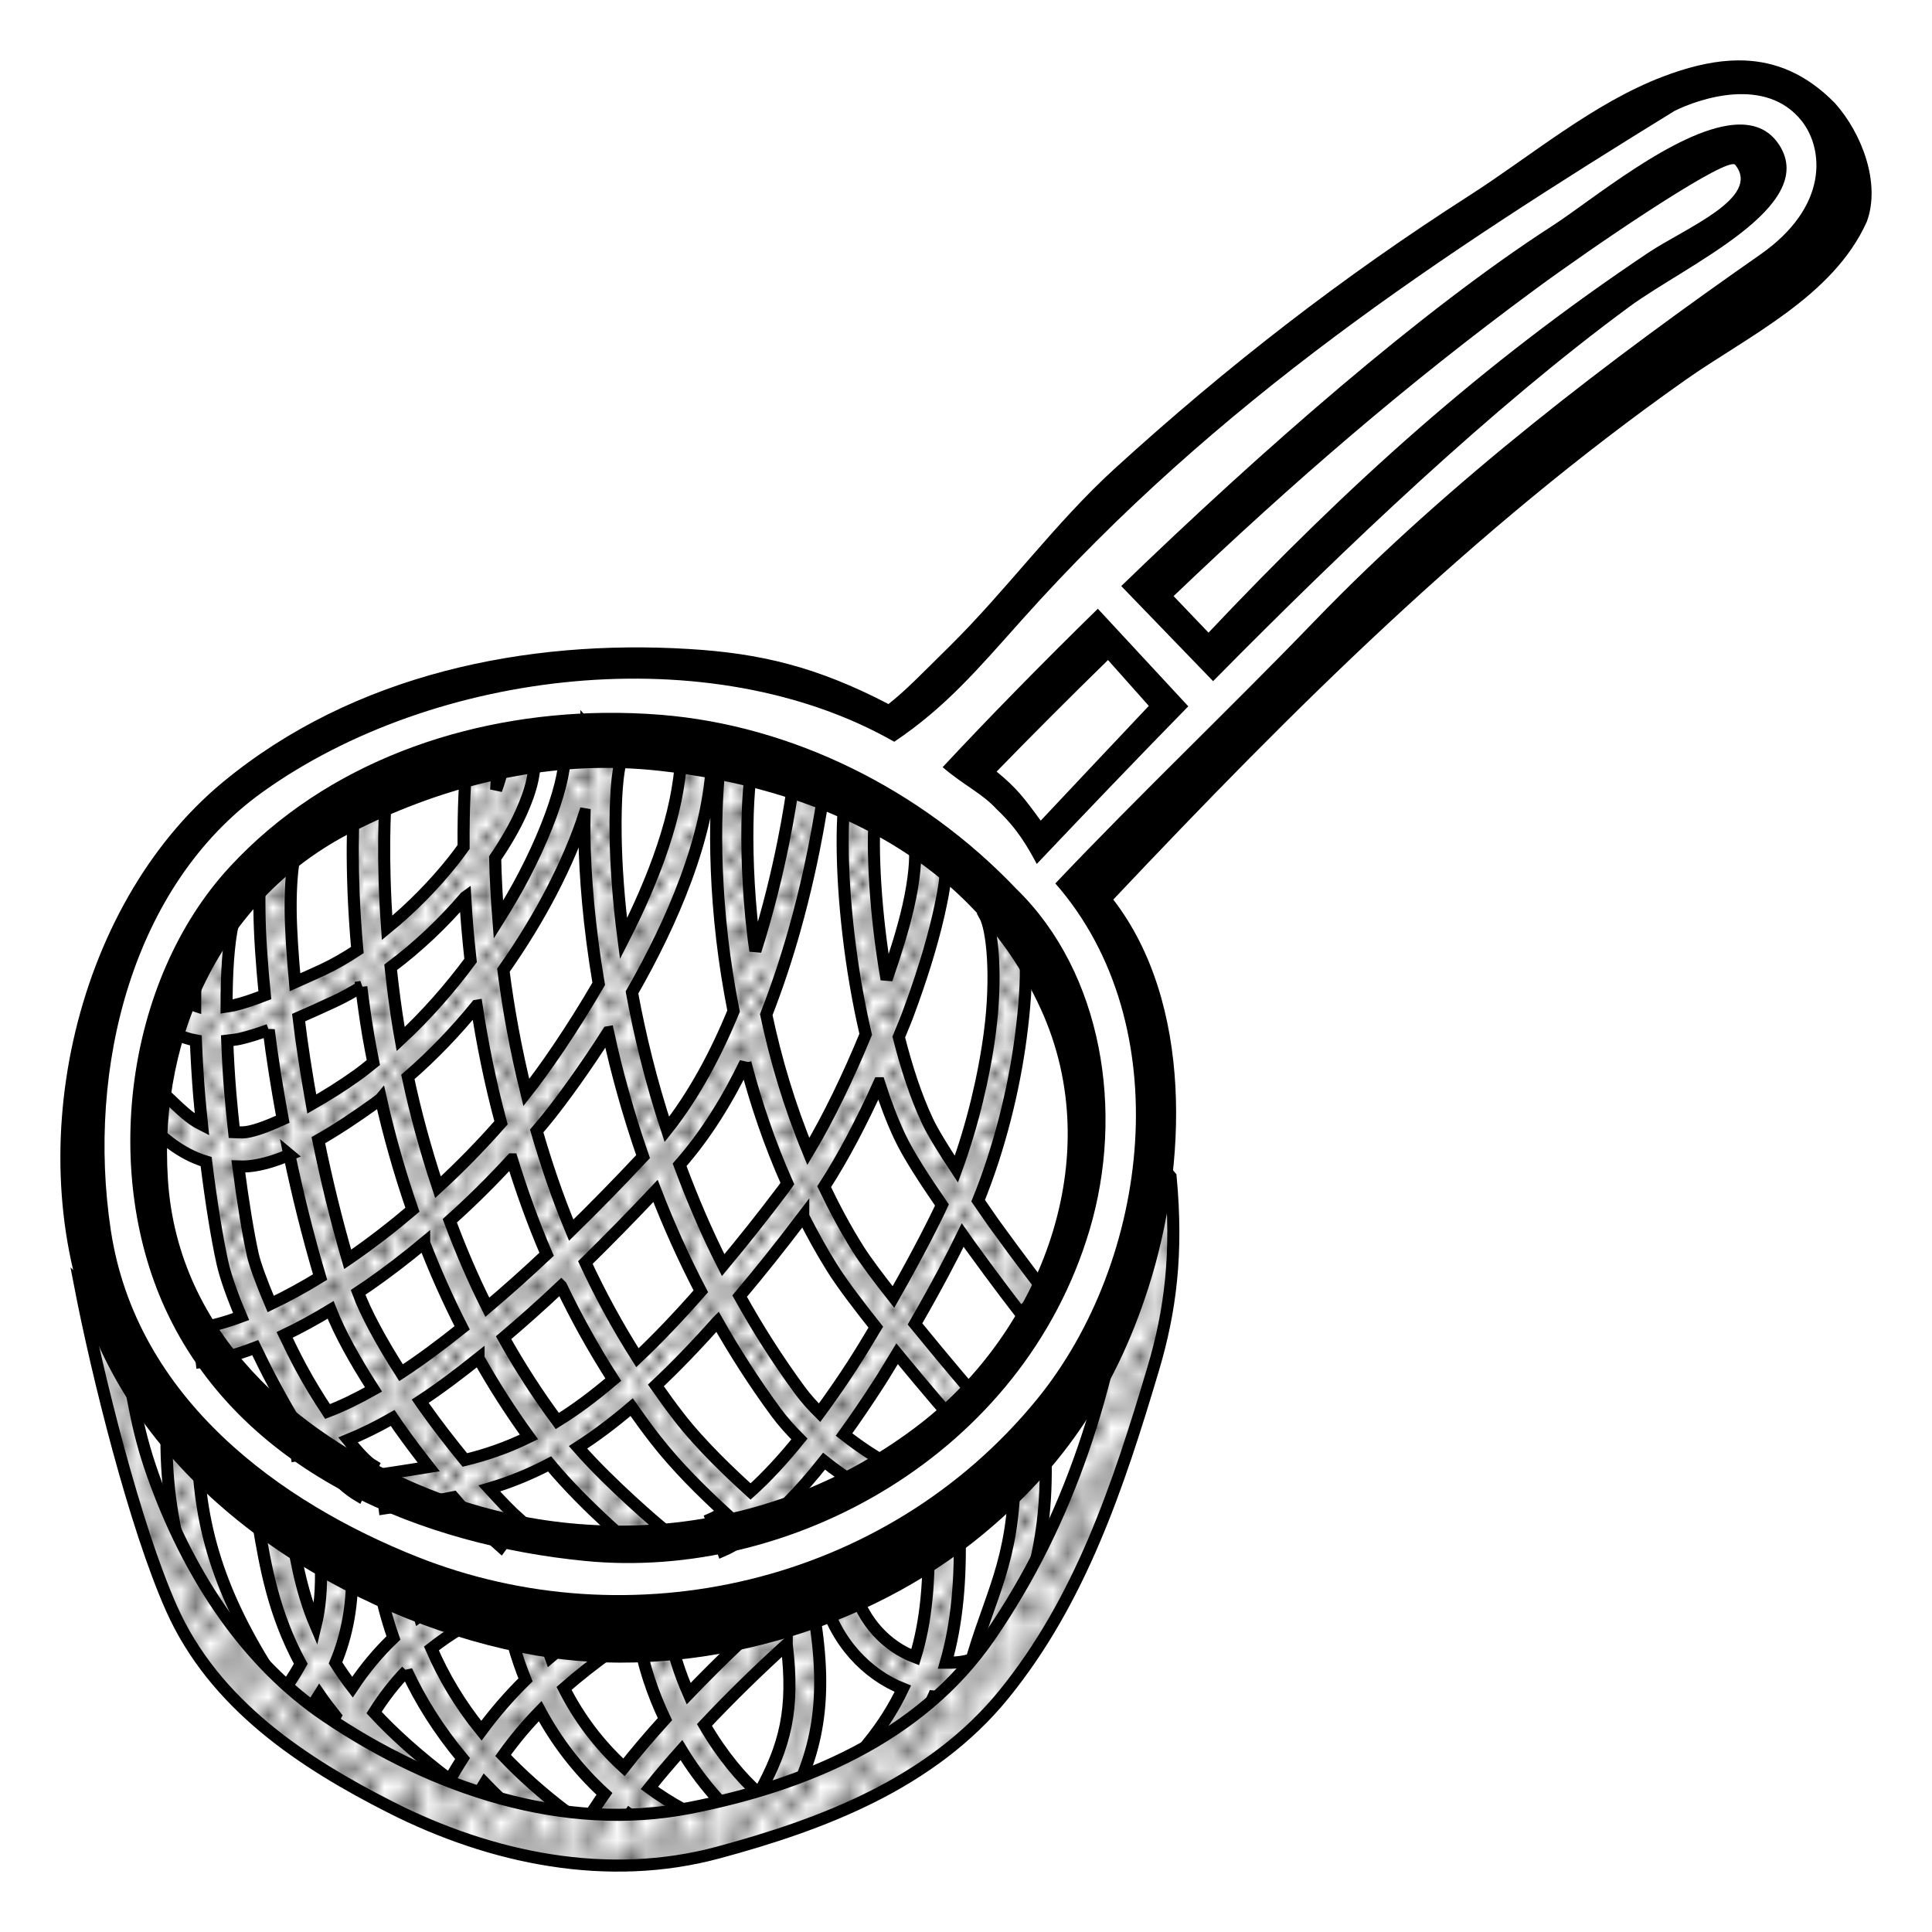 <?xml version="1.0" encoding="UTF-8" standalone="no"?>
<!-- Created with Inkscape (http://www.inkscape.org/) -->
<svg xmlns:dc="http://purl.org/dc/elements/1.1/" xmlns:cc="http://creativecommons.org/ns#" xmlns:rdf="http://www.w3.org/1999/02/22-rdf-syntax-ns#" xmlns:svg="http://www.w3.org/2000/svg" xmlns="http://www.w3.org/2000/svg" xmlns:xlink="http://www.w3.org/1999/xlink" xmlns:sodipodi="http://sodipodi.sourceforge.net/DTD/sodipodi-0.dtd" xmlns:inkscape="http://www.inkscape.org/namespaces/inkscape" width="32mm" height="32mm" viewBox="0 0 113.386 113.386" id="svg2" version="1.1" inkscape:version="0.91 r13725" sodipodi:docname="Sieb-lineart.svg">
  <title id="title4136">strainer - lineart</title>
  <defs id="defs4">
    <pattern inkscape:collect="always" xlink:href="#Polkadots-large" id="pattern6300" patternTransform="matrix(0.853,0,0,1.053,-0.039,-13.648)"/>
    <pattern inkscape:collect="always" xlink:href="#Polkadots-large" id="pattern6193" patternTransform="matrix(0.707,0,0,0.834,-0.148,-13.799)"/>
    <pattern inkscape:collect="always" xlink:href="#Polkadots-large" id="pattern5933" patternTransform="matrix(0.597,0,0,0.694,-0.148,-13.799)"/>
    <pattern inkscape:stockid="Polka dots, large" id="Polkadots-large" patternTransform="translate(0,0) scale(10,10)" height="10" width="10" patternUnits="userSpaceOnUse" inkscape:collect="always">
      <circle id="circle5622" r="0.45" cy="0.810" cx="2.567" style="fill:black;stroke:none"/>
      <circle id="circle5624" r="0.45" cy="2.33" cx="3.048" style="fill:black;stroke:none"/>
      <circle id="circle5626" r="0.45" cy="2.415" cx="4.418" style="fill:black;stroke:none"/>
      <circle id="circle5628" r="0.45" cy="3.029" cx="1.844" style="fill:black;stroke:none"/>
      <circle id="circle5630" r="0.45" cy="1.363" cx="6.08" style="fill:black;stroke:none"/>
      <circle id="circle5632" r="0.45" cy="4.413" cx="5.819" style="fill:black;stroke:none"/>
      <circle id="circle5634" r="0.45" cy="4.048" cx="4.305" style="fill:black;stroke:none"/>
      <circle id="circle5636" r="0.45" cy="3.045" cx="5.541" style="fill:black;stroke:none"/>
      <circle id="circle5638" r="0.45" cy="5.527" cx="4.785" style="fill:black;stroke:none"/>
      <circle id="circle5640" r="0.45" cy="5.184" cx="2.667" style="fill:black;stroke:none"/>
      <circle id="circle5642" r="0.45" cy="1.448" cx="7.965" style="fill:black;stroke:none"/>
      <circle id="circle5644" r="0.45" cy="5.049" cx="7.047" style="fill:black;stroke:none"/>
      <circle id="circle5646" r="0.45" cy="0.895" cx="4.340" style="fill:black;stroke:none"/>
      <circle id="circle5648" r="0.45" cy="0.340" cx="7.125" style="fill:black;stroke:none"/>
      <circle id="circle5650" r="0.45" cy="1.049" cx="9.553" style="fill:black;stroke:none"/>
      <circle id="circle5652" r="0.45" cy="2.689" cx="7.006" style="fill:black;stroke:none"/>
      <circle id="circle5654" r="0.45" cy="2.689" cx="8.909" style="fill:black;stroke:none"/>
      <circle id="circle5656" r="0.45" cy="4.407" cx="9.315" style="fill:black;stroke:none"/>
      <circle id="circle5658" r="0.45" cy="3.870" cx="7.820" style="fill:black;stroke:none"/>
      <circle id="circle5660" r="0.45" cy="5.948" cx="8.270" style="fill:black;stroke:none"/>
      <circle id="circle5662" r="0.45" cy="7.428" cx="7.973" style="fill:black;stroke:none"/>
      <circle id="circle5664" r="0.45" cy="8.072" cx="9.342" style="fill:black;stroke:none"/>
      <circle id="circle5666" r="0.45" cy="9.315" cx="8.206" style="fill:black;stroke:none"/>
      <circle id="circle5668" r="0.45" cy="9.475" cx="9.682" style="fill:black;stroke:none"/>
      <circle id="circle5670" r="0.45" cy="6.186" cx="9.688" style="fill:black;stroke:none"/>
      <circle id="circle5672" r="0.45" cy="6.296" cx="3.379" style="fill:black;stroke:none"/>
      <circle id="circle5674" r="0.45" cy="8.204" cx="2.871" style="fill:black;stroke:none"/>
      <circle id="circle5676" r="0.45" cy="8.719" cx="4.59" style="fill:black;stroke:none"/>
      <circle id="circle5678" r="0.45" cy="9.671" cx="3.181" style="fill:black;stroke:none"/>
      <circle id="circle5680" r="0.45" cy="7.315" cx="5.734" style="fill:black;stroke:none"/>
      <circle id="circle5682" r="0.45" cy="6.513" cx="6.707" style="fill:black;stroke:none"/>
      <circle id="circle5684" r="0.45" cy="9.670" cx="5.730" style="fill:black;stroke:none"/>
      <circle id="circle5686" r="0.45" cy="8.373" cx="6.535" style="fill:black;stroke:none"/>
      <circle id="circle5688" r="0.45" cy="7.154" cx="4.37" style="fill:black;stroke:none"/>
      <circle id="circle5690" r="0.45" cy="7.25" cx="0.622" style="fill:black;stroke:none"/>
      <circle id="circle5692" r="0.45" cy="5.679" cx="0.831" style="fill:black;stroke:none"/>
      <circle id="circle5694" r="0.45" cy="8.519" cx="1.257" style="fill:black;stroke:none"/>
      <circle id="circle5696" r="0.45" cy="6.877" cx="1.989" style="fill:black;stroke:none"/>
      <circle id="circle5698" r="0.45" cy="3.181" cx="0.374" style="fill:black;stroke:none"/>
      <circle id="circle5700" r="0.45" cy="1.664" cx="1.166" style="fill:black;stroke:none"/>
      <circle id="circle5702" r="0.45" cy="0.093" cx="1.151" style="fill:black;stroke:none"/>
      <circle id="circle5704" r="0.45" cy="10.093" cx="1.151" style="fill:black;stroke:none"/>
      <circle id="circle5706" r="0.45" cy="4.451" cx="1.302" style="fill:black;stroke:none"/>
      <circle id="circle5708" r="0.45" cy="3.763" cx="3.047" style="fill:black;stroke:none"/>
    </pattern>
  </defs>
  <sodipodi:namedview id="base" pagecolor="#ffffff" bordercolor="#666666" borderopacity="1.0" inkscape:pageopacity="0.0" inkscape:pageshadow="2" inkscape:zoom="1" inkscape:cx="80.34981" inkscape:cy="25.605867" inkscape:document-units="mm" inkscape:current-layer="layer2" showgrid="false" inkscape:window-width="1645" inkscape:window-height="1222" inkscape:window-x="865" inkscape:window-y="65" inkscape:window-maximized="0" inkscape:snap-global="false" fit-margin-top="1" fit-margin-right="1" fit-margin-bottom="1" fit-margin-left="1"/>
  <g inkscape:label="Ebene 1" inkscape:groupmode="layer" id="layer1" transform="translate(-0.855,-941.798)" sodipodi:insensitive="true" style="display:none"/>
  <g inkscape:groupmode="layer" id="layer2" inkscape:label="Ebene 2" transform="translate(-0.855,4.265)">
    <path inkscape:connector-curvature="0" style="color:#000000;font-style:normal;font-variant:normal;font-weight:normal;font-stretch:normal;font-size:medium;line-height:normal;font-family:sans-serif;text-indent:0;text-align:start;text-decoration:none;text-decoration-line:none;text-decoration-style:solid;text-decoration-color:#000000;letter-spacing:normal;word-spacing:normal;text-transform:none;direction:ltr;block-progression:tb;writing-mode:lr-tb;baseline-shift:baseline;text-anchor:start;white-space:normal;clip-rule:nonzero;display:inline;overflow:visible;visibility:visible;opacity:1;isolation:auto;mix-blend-mode:normal;color-interpolation:sRGB;color-interpolation-filters:linearRGB;solid-color:#000000;solid-opacity:1;fill:#ffffff;fill-opacity:1;fill-rule:evenodd;stroke:none;stroke-width:1.772;stroke-linecap:butt;stroke-linejoin:miter;stroke-miterlimit:4;stroke-dasharray:none;stroke-dashoffset:0;stroke-opacity:1;color-rendering:auto;image-rendering:auto;shape-rendering:auto;text-rendering:auto;enable-background:accumulate" d="m 10.629,79.728 c -0.092,5.375 1.247,10.068 4.555,15.295 l 1.506,-1.142 C 13.538,88.899 12.375,84.767 12.46,79.765 l -1.831,-0.038 z m 51.586,1.339 -1.829,0.064 c 0.165,5.706 -1.207,7.713 -2.409,11.669 l 1.736,0.632 c 1.125,-3.706 2.677,-6.281 2.502,-12.365 z m -44.406,3.703 -1.801,0.358 c 0.426,2.562 0.903,5.298 2.498,8.254 -0.412,0.755 -0.905,1.46 -1.464,2.216 l 1.425,1.259 c 0.396,-0.536 0.778,-1.087 1.135,-1.67 0.284,0.414 0.602,0.832 0.939,1.255 -0.273,0.523 -0.536,1.061 -0.775,1.63 l 1.664,0.837 c 0.138,-0.328 0.288,-0.635 0.436,-0.943 1.232,1.315 2.729,2.669 4.605,4.072 l 0.41,-0.656 1.355,0.866 c 0.353,-0.661 0.708,-1.268 1.068,-1.858 1.105,1.148 2.366,2.276 3.818,3.371 l 1.04,-1.65 c -1.461,-1.102 -2.71,-2.222 -3.782,-3.351 0.653,-0.911 1.364,-1.769 2.176,-2.6 0.943,1.755 2.19,3.406 3.772,4.854 -0.42,0.601 -0.806,1.189 -1.129,1.752 l 1.551,1.065 c 0.289,-0.504 0.651,-1.048 1.048,-1.611 0.708,0.527 1.464,1.022 2.281,1.471 l 0.822,-1.792 c -0.693,-0.381 -1.336,-0.793 -1.938,-1.231 0.574,-0.723 1.213,-1.468 1.884,-2.223 1.152,1.891 2.48,3.361 3.614,4.299 l 1.104,-1.597 c -0.038,-0.031 -0.081,-0.077 -0.119,-0.111 l 1.512,1.005 c 1.883,-3.398 2.508,-6.539 1.668,-11.588 l -0.878,0.175 -0.713,-0.983 c -1.888,1.637 -3.894,3.537 -5.764,5.49 -0.518,-1.182 -0.945,-2.461 -1.173,-3.833 l -1.801,0.36 c 0.303,1.824 0.878,3.483 1.583,4.966 -0.859,0.951 -1.676,1.902 -2.405,2.832 -1.515,-1.384 -2.669,-2.962 -3.517,-4.635 0.848,-0.744 1.803,-1.495 2.905,-2.284 l -1.001,-1.677 c -1,0.716 -1.882,1.414 -2.695,2.112 -0.368,-1.014 -0.649,-2.048 -0.822,-3.089 l -1.801,0.36 c 0.229,1.375 0.614,2.745 1.153,4.076 -0.973,0.958 -1.818,1.941 -2.588,2.985 -1.299,-1.602 -2.24,-3.219 -2.934,-4.829 0.536,-0.418 1.098,-0.811 1.704,-1.166 l -0.864,-1.765 c -0.541,0.317 -1.05,0.668 -1.545,1.036 -0.262,-0.849 -0.48,-1.696 -0.62,-2.534 l -1.801,0.36 c 0.19,1.143 0.496,2.297 0.898,3.453 -0.892,0.851 -1.692,1.813 -2.405,2.888 -0.372,-0.482 -0.7,-0.956 -0.993,-1.423 0.655,-1.57 1.06,-3.439 0.963,-5.91 l -1.829,0.086 c 0.058,1.468 -0.058,2.627 -0.299,3.623 -0.919,-2.155 -1.218,-4.212 -1.575,-6.358 z m 39.359,0.601 -1.829,0.064 c 0.089,3.092 -0.128,5.469 -0.773,7.56 -1.642,-0.621 -3.061,-2.052 -3.63,-4.125 l -1.752,0.577 c 0.729,2.657 2.532,4.546 4.658,5.397 -0.519,1.09 -1.171,2.133 -2.021,3.188 l 1.373,1.323 c 1.046,-1.299 1.841,-2.633 2.451,-4.05 0.887,0.102 1.792,0.034 2.671,-0.232 l -0.489,-1.933 c -0.479,0.145 -0.971,0.186 -1.464,0.181 0.66,-2.299 0.894,-4.871 0.806,-7.951 z m -10.141,6.871 c 0.464,3.815 -0.084,5.956 -1.631,8.751 -0.978,-0.849 -2.167,-2.246 -3.198,-4.023 1.549,-1.645 3.211,-3.267 4.829,-4.728 z m -22.312,1.551 c 0.8,1.732 1.876,3.458 3.285,5.148 -0.255,0.402 -0.508,0.815 -0.753,1.242 -1.84,-1.395 -3.288,-2.7 -4.438,-3.941 0.569,-0.91 1.202,-1.721 1.906,-2.448 z" id="path4312-5"/>
    <path style="color:#000000;font-style:normal;font-variant:normal;font-weight:normal;font-stretch:normal;font-size:medium;line-height:normal;font-family:sans-serif;text-indent:0;text-align:start;text-decoration:none;text-decoration-line:none;text-decoration-style:solid;text-decoration-color:#000000;letter-spacing:normal;word-spacing:normal;text-transform:none;direction:ltr;block-progression:tb;writing-mode:lr-tb;baseline-shift:baseline;text-anchor:start;white-space:normal;clip-rule:nonzero;display:inline;overflow:visible;visibility:visible;opacity:1;isolation:auto;mix-blend-mode:normal;color-interpolation:sRGB;color-interpolation-filters:linearRGB;solid-color:#000000;solid-opacity:1;fill:url(#pattern6193);fill-opacity:1;fill-rule:evenodd;stroke:#000000;stroke-width:0.709;stroke-linecap:butt;stroke-linejoin:miter;stroke-miterlimit:4;stroke-dasharray:none;stroke-dashoffset:0;stroke-opacity:1;color-rendering:auto;image-rendering:auto;shape-rendering:auto;text-rendering:auto;enable-background:accumulate" d="m 10.629,79.728 c -0.092,5.375 1.247,10.068 4.555,15.295 l 1.506,-1.142 C 13.538,88.899 12.375,84.767 12.46,79.765 l -1.831,-0.038 z m 51.586,1.339 -1.829,0.064 c 0.165,5.706 -1.207,7.713 -2.409,11.669 l 1.736,0.632 c 1.125,-3.706 2.677,-6.281 2.502,-12.365 z m -44.406,3.703 -1.801,0.358 c 0.426,2.562 0.903,5.298 2.498,8.254 -0.412,0.755 -0.905,1.46 -1.464,2.216 l 1.425,1.259 c 0.396,-0.536 0.778,-1.087 1.135,-1.67 0.284,0.414 0.602,0.832 0.939,1.255 -0.273,0.523 -0.536,1.061 -0.775,1.63 l 1.664,0.837 c 0.138,-0.328 0.288,-0.635 0.436,-0.943 1.232,1.315 2.729,2.669 4.605,4.072 l 0.41,-0.656 1.355,0.866 c 0.353,-0.661 0.708,-1.268 1.068,-1.858 1.105,1.148 2.366,2.276 3.818,3.371 l 1.04,-1.65 c -1.461,-1.102 -2.71,-2.222 -3.782,-3.351 0.653,-0.911 1.364,-1.769 2.176,-2.6 0.943,1.755 2.19,3.406 3.772,4.854 -0.42,0.601 -0.806,1.189 -1.129,1.752 l 1.551,1.065 c 0.289,-0.504 0.651,-1.048 1.048,-1.611 0.708,0.527 1.464,1.022 2.281,1.471 l 0.822,-1.792 c -0.693,-0.381 -1.336,-0.793 -1.938,-1.231 0.574,-0.723 1.213,-1.468 1.884,-2.223 1.152,1.891 2.48,3.361 3.614,4.299 l 1.104,-1.597 c -0.038,-0.031 -0.081,-0.077 -0.119,-0.111 l 1.512,1.005 c 1.883,-3.398 2.508,-6.539 1.668,-11.588 l -0.878,0.175 -0.713,-0.983 c -1.888,1.637 -3.894,3.537 -5.764,5.49 -0.518,-1.182 -0.945,-2.461 -1.173,-3.833 l -1.801,0.36 c 0.303,1.824 0.878,3.483 1.583,4.966 -0.859,0.951 -1.676,1.902 -2.405,2.832 -1.515,-1.384 -2.669,-2.962 -3.517,-4.635 0.848,-0.744 1.803,-1.495 2.905,-2.284 L 35.861,90.865 c -1,0.716 -1.882,1.414 -2.695,2.112 -0.368,-1.014 -0.649,-2.048 -0.822,-3.089 l -1.801,0.36 c 0.229,1.375 0.614,2.745 1.153,4.076 -0.973,0.958 -1.818,1.941 -2.588,2.985 -1.299,-1.602 -2.24,-3.219 -2.934,-4.829 0.536,-0.418 1.098,-0.811 1.704,-1.166 L 27.013,89.548 c -0.541,0.317 -1.05,0.668 -1.545,1.036 -0.262,-0.849 -0.48,-1.696 -0.62,-2.534 l -1.801,0.36 c 0.19,1.143 0.496,2.297 0.898,3.453 -0.892,0.851 -1.692,1.813 -2.405,2.888 -0.372,-0.482 -0.7,-0.956 -0.993,-1.423 0.655,-1.57 1.06,-3.439 0.963,-5.91 l -1.829,0.086 c 0.058,1.468 -0.058,2.627 -0.299,3.623 -0.919,-2.155 -1.218,-4.211 -1.575,-6.358 z m 39.359,0.601 -1.829,0.064 c 0.089,3.092 -0.128,5.469 -0.773,7.56 -1.642,-0.621 -3.061,-2.052 -3.63,-4.125 l -1.753,0.577 c 0.729,2.657 2.532,4.546 4.658,5.397 -0.519,1.09 -1.171,2.133 -2.021,3.188 l 1.373,1.323 c 1.046,-1.299 1.841,-2.633 2.451,-4.05 0.887,0.102 1.792,0.034 2.671,-0.232 l -0.489,-1.933 c -0.479,0.145 -0.971,0.186 -1.464,0.181 0.66,-2.299 0.894,-4.871 0.806,-7.951 z m -10.141,6.871 c 0.464,3.815 -0.084,5.956 -1.631,8.751 -0.978,-0.849 -2.167,-2.246 -3.198,-4.023 1.549,-1.645 3.211,-3.267 4.829,-4.728 z m -22.312,1.551 c 0.8,1.732 1.876,3.458 3.285,5.148 -0.255,0.402 -0.508,0.815 -0.753,1.242 -1.84,-1.395 -3.288,-2.7 -4.438,-3.941 0.569,-0.91 1.202,-1.721 1.906,-2.448 z" id="path4312" inkscape:connector-curvature="0"/>
    <path style="color:#000000;font-style:normal;font-variant:normal;font-weight:normal;font-stretch:normal;font-size:medium;line-height:normal;font-family:sans-serif;text-indent:0;text-align:start;text-decoration:none;text-decoration-line:none;text-decoration-style:solid;text-decoration-color:#000000;letter-spacing:normal;word-spacing:normal;text-transform:none;direction:ltr;block-progression:tb;writing-mode:lr-tb;baseline-shift:baseline;text-anchor:start;white-space:normal;clip-rule:nonzero;display:inline;overflow:visible;visibility:visible;opacity:1;isolation:auto;mix-blend-mode:normal;color-interpolation:sRGB;color-interpolation-filters:linearRGB;solid-color:#000000;solid-opacity:1;fill:#ffffff;fill-opacity:1;fill-rule:evenodd;stroke:none;stroke-width:1.772;stroke-linecap:butt;stroke-linejoin:miter;stroke-miterlimit:4;stroke-dasharray:none;stroke-dashoffset:0;stroke-opacity:1;color-rendering:auto;image-rendering:auto;shape-rendering:auto;text-rendering:auto;enable-background:accumulate" d="m 69.445,64.641 c -1.045,0.765 -1.742,2.382 -2.368,3.9 C 65.953,77.011 63.556,84.738 58.853,91.596 54.705,97.646 47.805,100.396 41.238,101.685 33.836,103.137 26.165,100.565 19.858,96.298 15.215,93.158 11.952,88.154 9.924,82.712 8.736,79.52 8.679,78.089 7.794,73.761 7.091,71.443 7.105,72.583 5.44,70.992 c 1.018,5.282 3.223,14.163 5.371,18.987 2.534,5.691 7.799,9.101 12.861,11.67 5.939,3.014 12.758,4.404 19.225,2.657 6.089,-1.645 12.502,-4.041 16.757,-9.274 4.482,-5.513 6.713,-12.199 8.766,-19.099 1.021,-3.432 1.446,-6.79 1.025,-11.291 z" id="path4182-1" inkscape:connector-curvature="0" sodipodi:nodetypes="ccssssccsssssc"/>
    <path style="color:#000000;font-style:normal;font-variant:normal;font-weight:normal;font-stretch:normal;font-size:medium;line-height:normal;font-family:sans-serif;text-indent:0;text-align:start;text-decoration:none;text-decoration-line:none;text-decoration-style:solid;text-decoration-color:#000000;letter-spacing:normal;word-spacing:normal;text-transform:none;direction:ltr;block-progression:tb;writing-mode:lr-tb;baseline-shift:baseline;text-anchor:start;white-space:normal;clip-rule:nonzero;display:inline;overflow:visible;visibility:visible;opacity:1;isolation:auto;mix-blend-mode:normal;color-interpolation:sRGB;color-interpolation-filters:linearRGB;solid-color:#000000;solid-opacity:1;fill:#ffffff;fill-opacity:1;fill-rule:evenodd;stroke:none;stroke-width:1.772;stroke-linecap:butt;stroke-linejoin:miter;stroke-miterlimit:4;stroke-dasharray:none;stroke-dashoffset:0;stroke-opacity:1;color-rendering:auto;image-rendering:auto;shape-rendering:auto;text-rendering:auto;enable-background:accumulate" d="M 35.269,38.32 33.975,39.738 c -0.083,-0.091 0.024,0.022 0.022,0.407 -10e-4,0.384 -0.084,0.972 -0.26,1.672 -0.353,1.401 -1.075,3.27 -2.122,5.282 -0.443,0.851 -0.955,1.73 -1.51,2.614 -0.104,-1.313 -0.166,-2.534 -0.19,-3.621 0.61,-0.899 1.131,-1.792 1.518,-2.649 0.598,-1.324 0.945,-2.569 0.727,-3.762 l -1.795,0.393 c 0.068,0.371 -0.048,1.113 -0.392,2.013 0.028,-0.502 0.056,-1.048 0.083,-1.326 l -1.821,-0.205 c -0.079,0.831 -0.191,2.563 -0.172,4.887 -0.193,0.267 -0.389,0.536 -0.602,0.804 -1.1,1.39 -2.446,2.763 -3.889,3.944 -0.3,-4.156 -0.127,-7.095 -0.069,-7.695 l -1.821,-0.212 c -0.085,0.876 -0.295,4.338 0.145,9.208 -0.678,0.449 -1.364,0.844 -2.047,1.164 -0.58,0.272 -1.081,0.485 -1.613,0.725 -0.144,-1.588 -0.242,-3.054 -0.254,-4.204 -0.017,-1.553 0.117,-2.715 0.206,-3 l -1.732,-0.65 c -0.27,0.865 -0.323,2.024 -0.305,3.674 0.015,1.363 0.13,3.071 0.315,4.94 -0.659,0.255 -1.283,0.472 -1.837,0.597 -0.147,0.033 -0.27,0.041 -0.408,0.064 -0.003,-1.932 0.102,-3.674 0.374,-4.896 l -1.781,-0.473 c -0.329,1.482 -0.441,3.333 -0.436,5.327 -0.349,-0.114 -0.67,-0.296 -0.977,-0.561 l -1.135,1.573 c 0.653,0.564 1.383,0.882 2.154,1.025 0.043,1.075 0.107,2.165 0.196,3.256 0.047,0.575 0.109,1.133 0.166,1.697 -0.771,-0.385 -1.338,-0.989 -2.128,-1.73 l -1.191,1.522 c 0.955,0.895 1.984,1.891 3.56,2.368 0.295,2.385 0.641,4.52 0.955,5.932 0.179,0.808 0.569,1.911 1.098,3.159 -0.937,0.347 -1.796,0.584 -2.526,0.678 l 0.214,1.991 c 0.962,-0.124 2.019,-0.416 3.14,-0.844 0.339,0.708 0.704,1.434 1.094,2.163 0.392,0.732 0.795,1.45 1.207,2.139 -0.048,0.009 -0.098,0.025 -0.145,0.033 l 0.279,1.982 c 0.339,-0.057 0.683,-0.135 1.032,-0.225 0.809,1.123 1.658,2.041 2.554,2.576 l 0.876,-1.759 c -0.376,-0.224 -0.894,-0.796 -1.45,-1.491 0.848,-0.347 1.721,-0.777 2.621,-1.29 0.123,0.177 0.234,0.353 0.359,0.53 0.567,0.802 1.159,1.584 1.755,2.346 -0.919,0.152 -1.854,0.289 -2.845,0.442 l 0.254,1.984 c 1.358,-0.21 2.687,-0.382 4.036,-0.65 0.971,1.135 1.926,2.144 2.786,2.901 l 1.147,-1.562 c -0.546,-0.48 -1.175,-1.136 -1.825,-1.854 1.135,-0.334 2.31,-0.797 3.541,-1.44 2.113,2.561 5.34,5.227 5.34,5.227 l 1.106,-1.595 c 0,0 -2.866,-2.41 -4.779,-4.606 0.999,-0.641 2.044,-1.419 3.148,-2.359 0.441,0.629 0.895,1.255 1.375,1.873 1.287,1.659 2.84,3.162 4.044,4.273 -0.253,0.156 -0.505,0.31 -0.743,0.413 l 0.674,1.862 c 0.527,-0.228 1.048,-0.551 1.567,-0.91 1.14e-4,1e-4 0.016,0.015 0.016,0.015 l 0.04,-0.057 c 1.488,-1.044 2.941,-2.553 4.319,-4.299 1.305,1.043 2.384,1.635 2.384,1.635 l 0.826,-1.787 c 0,0 -0.927,-0.535 -2.037,-1.41 0.686,-0.952 1.353,-1.937 1.991,-2.923 0.398,-0.616 0.751,-1.214 1.121,-1.82 1.715,2.09 3.275,3.882 3.275,3.882 l 1.324,-1.383 c 0,0 -1.753,-2.044 -3.547,-4.248 1.258,-2.173 2.216,-4.013 2.802,-5.22 0.136,0.189 0.264,0.387 0.398,0.572 1.583,2.193 2.992,4.014 2.992,4.014 l 1.397,-1.295 c 0,0 -1.391,-1.799 -2.952,-3.961 -0.313,-0.434 -0.611,-0.889 -0.929,-1.343 1.247,-3.078 2.094,-6.504 2.498,-9.577 0.453,-3.449 0.488,-6.378 -0.549,-8.221 l -1.561,1.052 c 0.465,0.825 0.723,3.643 0.297,6.884 -0.335,2.548 -1.011,5.399 -1.964,8.013 -0.752,-1.137 -1.389,-2.168 -1.702,-2.837 -0.673,-1.434 -1.228,-3.135 -1.678,-4.92 0.165,-0.415 0.348,-0.829 0.503,-1.242 0.783,-2.09 1.417,-4.118 1.821,-5.881 0.404,-1.763 0.615,-3.216 0.396,-4.416 l -1.795,0.393 c 0.1,0.548 -0.003,1.901 -0.378,3.535 -0.286,1.25 -0.742,2.714 -1.264,4.226 -0.167,-0.963 -0.305,-1.92 -0.414,-2.846 -0.221,-1.885 -0.325,-3.642 -0.331,-5.046 -0.006,-1.404 0.126,-2.516 0.22,-2.817 l -1.732,-0.65 c -0.265,0.848 -0.325,1.971 -0.319,3.475 0.006,1.504 0.115,3.33 0.345,5.291 0.22,1.876 0.551,3.872 1.007,5.821 -1.009,2.449 -2.174,4.884 -3.368,6.877 -1.118,-2.705 -1.921,-5.432 -2.469,-8.033 0.658,-1.684 1.206,-3.363 1.648,-4.931 1.308,-4.64 1.752,-8.364 1.752,-8.364 L 47.411,41.726 c 0,0 -0.427,3.558 -1.688,8.033 -0.164,0.581 -0.342,1.179 -0.535,1.783 -0.042,-0.31 -0.094,-0.629 -0.129,-0.932 -0.324,-2.784 -0.384,-5.257 -0.321,-7.16 0.063,-1.903 0.29,-3.323 0.388,-3.636 L 43.394,39.164 c -0.262,0.836 -0.42,2.201 -0.487,4.213 -0.066,2.012 -0.002,4.587 0.335,7.487 0.156,1.34 0.378,2.756 0.664,4.211 -1.026,2.504 -2.325,4.943 -3.915,6.946 -0.93,-2.821 -1.586,-5.534 -2.047,-8.039 2.347,-4.1 4.527,-9.084 4.712,-13.739 l -1.829,-0.088 c -0.132,3.327 -1.601,7.183 -3.382,10.675 -0.301,-2.313 -0.435,-4.371 -0.46,-6.031 -0.018,-1.158 0.014,-2.128 0.071,-2.863 0.057,-0.735 0.159,-1.273 0.192,-1.376 L 35.822,40.025 c -0.009,-0.612 -0.107,-1.217 -0.553,-1.706 z m -0.109,5.198 c -0.007,0.416 -0.013,0.838 -0.006,1.312 0.035,2.299 0.268,5.274 0.838,8.645 -1.596,2.752 -3.207,5.06 -4.248,6.378 -0.623,-2.527 -1.063,-4.957 -1.343,-7.18 1.085,-1.538 2.03,-3.094 2.804,-4.582 0.856,-1.646 1.509,-3.198 1.954,-4.573 z m -7.002,4.871 c 0.063,1.15 0.169,2.4 0.315,3.714 -1.201,1.623 -2.576,3.196 -4.099,4.611 -0.032,-0.185 -0.075,-0.381 -0.105,-0.563 -0.212,-1.281 -0.362,-2.486 -0.487,-3.647 1.608,-1.194 3.1,-2.623 4.375,-4.114 z m -6.099,5.265 c 0.112,0.917 0.244,1.867 0.408,2.854 0.085,0.514 0.198,1.056 0.299,1.586 -0.308,0.244 -0.611,0.496 -0.929,0.725 -0.921,0.661 -1.821,1.215 -2.685,1.71 -0.319,-1.786 -0.586,-3.502 -0.773,-5.072 0.691,-0.305 1.378,-0.608 2.126,-0.959 0.524,-0.246 1.042,-0.536 1.555,-0.844 z m 6.768,1.107 c 0.331,2.17 0.785,4.471 1.431,6.869 -1.18,1.342 -2.423,2.611 -3.699,3.782 -0.737,-2.217 -1.327,-4.395 -1.767,-6.473 1.479,-1.28 2.829,-2.696 4.034,-4.178 z m -12.201,1.418 c 0.204,1.637 0.482,3.398 0.822,5.243 -0.992,0.459 -1.846,0.76 -2.358,0.771 -0.179,0.004 -0.331,-0.009 -0.493,-0.015 -0.082,-0.758 -0.162,-1.525 -0.226,-2.304 -0.084,-1.028 -0.144,-2.057 -0.182,-3.069 0.246,-0.032 0.491,-0.048 0.739,-0.104 0.55,-0.124 1.118,-0.311 1.698,-0.521 z M 36.541,56.316 c 0.501,2.316 1.176,4.77 2.053,7.299 -1.45,1.551 -2.851,2.978 -4.218,4.317 -0.817,-1.964 -1.472,-3.912 -2.025,-5.824 0.213,-0.255 0.43,-0.505 0.638,-0.764 0.877,-1.094 2.186,-2.883 3.551,-5.028 z m 8.058,1.792 c 0.607,2.327 1.408,4.718 2.463,7.087 -0.077,0.107 -0.156,0.227 -0.232,0.329 -1.258,1.671 -2.422,3.126 -3.535,4.46 -1.003,-1.977 -1.835,-3.946 -2.556,-5.888 1.544,-1.755 2.816,-3.823 3.86,-5.989 z m 7.854,1.202 c 0.35,1.095 0.745,2.148 1.199,3.117 0.511,1.09 1.46,2.541 2.481,4.027 -0.383,0.846 -1.446,2.944 -2.845,5.402 -0.851,-1.083 -1.623,-2.103 -2.074,-2.819 -0.751,-1.193 -1.398,-2.42 -1.993,-3.656 1.138,-1.752 2.234,-3.867 3.23,-6.071 z m -29.249,0.904 c 0.472,2.102 1.085,4.289 1.855,6.52 -1.194,1.012 -2.398,1.941 -3.582,2.762 -0.074,0.051 -0.146,0.095 -0.22,0.146 -0.69,-2.378 -1.261,-4.734 -1.72,-6.992 1.056,-0.6 2.164,-1.335 3.305,-2.154 0.124,-0.089 0.239,-0.189 0.361,-0.281 z m -5.367,3.294 c 0.483,2.32 1.081,4.737 1.803,7.176 -1.003,0.613 -1.978,1.145 -2.899,1.582 -0.539,-1.268 -0.929,-2.342 -1.052,-2.896 -0.266,-1.198 -0.575,-3.073 -0.85,-5.185 0.098,0.001 0.185,0.015 0.287,0.013 0.824,-0.018 1.737,-0.271 2.712,-0.689 z m 13.059,0.267 c 0.569,1.833 1.228,3.695 2.037,5.57 -1.201,1.135 -2.356,2.159 -3.479,3.111 -0.851,-1.688 -1.57,-3.387 -2.203,-5.075 1.248,-1.118 2.471,-2.323 3.644,-3.606 z m 8.429,1.854 c 0.753,1.944 1.63,3.917 2.659,5.89 -1.334,1.522 -2.57,2.81 -3.721,3.897 -1.169,-1.838 -2.184,-3.708 -3.055,-5.583 1.333,-1.306 2.705,-2.706 4.117,-4.204 z m 8.67,1.489 c 0.524,1.029 1.081,2.053 1.712,3.055 0.593,0.943 1.544,2.186 2.546,3.451 -0.441,0.735 -0.882,1.473 -1.365,2.22 -0.615,0.952 -1.269,1.896 -1.936,2.801 -0.401,-0.401 -0.792,-0.826 -1.133,-1.288 -1.342,-1.824 -2.517,-3.686 -3.558,-5.556 1.173,-1.388 2.413,-2.94 3.733,-4.684 z m -22.247,1.56 c 0.642,1.658 1.382,3.328 2.229,4.986 -1.246,0.994 -2.454,1.897 -3.586,2.633 -1.186,-1.848 -2.099,-3.555 -2.522,-4.717 0.197,-0.132 0.392,-0.256 0.59,-0.393 1.091,-0.756 2.193,-1.601 3.289,-2.51 z m 8.042,2.541 c 0.88,1.839 1.894,3.674 3.055,5.481 -1.173,1.003 -2.261,1.8 -3.283,2.432 -1.179,-1.593 -2.228,-3.23 -3.154,-4.889 1.099,-0.931 2.221,-1.927 3.382,-3.024 z m -13.533,1.392 c 0.533,1.367 1.432,2.981 2.518,4.668 -0.948,0.536 -1.852,0.974 -2.699,1.295 -0.537,-0.812 -1.074,-1.678 -1.565,-2.596 -0.336,-0.628 -0.654,-1.269 -0.953,-1.898 0.873,-0.419 1.776,-0.911 2.699,-1.469 z m 22.702,0.689 c 1.017,1.788 2.151,3.568 3.436,5.315 0.425,0.578 0.898,1.095 1.377,1.573 -0.964,1.196 -1.936,2.243 -2.867,3.08 -1.105,-1.003 -2.878,-2.662 -4.206,-4.374 -0.474,-0.61 -0.919,-1.229 -1.353,-1.851 1.132,-1.062 2.332,-2.302 3.612,-3.742 z m -14.02,2.152 c 0.879,1.562 1.861,3.106 2.958,4.615 -1.308,0.643 -2.541,1.057 -3.763,1.352 -0.818,-0.999 -1.646,-2.066 -2.423,-3.164 -0.067,-0.095 -0.125,-0.19 -0.192,-0.285 1.099,-0.719 2.248,-1.584 3.42,-2.519 z" id="path4184-0" inkscape:connector-curvature="0"/>
    <path style="color:#000000;font-style:normal;font-variant:normal;font-weight:normal;font-stretch:normal;font-size:medium;line-height:normal;font-family:sans-serif;text-indent:0;text-align:start;text-decoration:none;text-decoration-line:none;text-decoration-style:solid;text-decoration-color:#000000;letter-spacing:normal;word-spacing:normal;text-transform:none;direction:ltr;block-progression:tb;writing-mode:lr-tb;baseline-shift:baseline;text-anchor:start;white-space:normal;clip-rule:nonzero;display:inline;overflow:visible;visibility:visible;opacity:1;isolation:auto;mix-blend-mode:normal;color-interpolation:sRGB;color-interpolation-filters:linearRGB;solid-color:#000000;solid-opacity:1;fill:url(#pattern6300);fill-opacity:1;fill-rule:evenodd;stroke:#000000;stroke-width:0.709;stroke-linecap:butt;stroke-linejoin:miter;stroke-miterlimit:4;stroke-dasharray:none;stroke-dashoffset:0;stroke-opacity:1;color-rendering:auto;image-rendering:auto;shape-rendering:auto;text-rendering:auto;enable-background:accumulate" d="m 69.554,64.792 c -1.045,0.765 -1.742,2.382 -2.368,3.9 -1.123,8.47 -3.521,16.198 -8.223,23.055 -4.149,6.05 -11.048,8.8 -17.616,10.089 -7.402,1.453 -15.073,-1.12 -21.38,-5.387 C 15.325,93.309 12.061,88.305 10.034,82.863 8.845,79.671 8.788,78.24 7.904,73.912 7.2,71.594 7.215,72.734 5.55,71.143 c 1.018,5.282 3.223,14.163 5.371,18.987 2.534,5.691 7.799,9.101 12.861,11.67 5.939,3.014 12.758,4.404 19.225,2.657 6.089,-1.645 12.502,-4.041 16.757,-9.274 4.482,-5.513 6.713,-12.199 8.766,-19.099 1.021,-3.432 1.446,-6.79 1.025,-11.291 z" id="path4182" inkscape:connector-curvature="0" sodipodi:nodetypes="ccssssccsssssc"/>
    <path style="fill:#ffffff;fill-rule:evenodd;stroke:#0000ff;stroke-width:0.291;stroke-linecap:butt;stroke-linejoin:miter;stroke-miterlimit:4;stroke-dasharray:none;stroke-opacity:1" d="M 103.243,0.316 C 101.892,0.352 100.944,0.608 99.993,0.862 94.996,2.995 92.27,5.127 88.846,7.26 L 71.03,20.259 53.212,38.454 C 47.297,35.497 41.005,33.983 34.116,34.754 c -5.487,0.544 -10.716,2.224 -15.716,4.9 -5.46,3.314 -8.086,7.402 -10.691,11.497 -1.107,4.714 -2.05,9.202 -2.193,12.597 0.742,4.12 1.356,8.382 2.558,11.998 3.166,4.217 6.434,8.35 11.512,10.998 5.179,2.258 10.255,5.132 15.898,4.6 5.732,-0.144 11.481,-0.476 17.452,-3.499 4.082,-1.985 6.655,-4.963 9.594,-7.699 2.376,-2.966 4.257,-6.474 4.934,-11.298 1.543,-4.627 1.264,-9.033 0.638,-13.397 -1.009,-2.79 -2.221,-5.136 -3.471,-7.399 L 80.531,32.056 C 88.582,23.546 97.686,17.339 106.938,11.459 c 1.069,-1.251 2.245,-2.235 2.374,-5.799 -1.015,-3.991 -2.854,-4.366 -4.567,-5.298 -0.555,-0.045 -1.052,-0.058 -1.502,-0.046 z M 101.729,4.461 c 4.162,0.012 2.328,1.751 2.193,3 L 85.375,21.158 71.942,34.456 68.288,30.057 85.831,14.559 101.729,4.461 Z m -36.364,28.396 4.02,4.299 -7.674,8.097 C 60.961,43.106 59.302,41.954 57.597,40.854 l 7.767,-7.998 z m -27.164,6.356 c 5.619,-0.05 8.448,2.274 12.635,3.442 11.085,4.258 12.069,11.414 13.705,16.097 -0.096,10.645 -3.233,15.741 -6.943,19.795 -6.187,6.222 -12.142,7.16 -18.09,7.898 C 30.662,86.898 25.242,84.918 20.868,81.946 13.971,78.547 12.957,73.254 9.811,68.648 9.727,62.42 9.958,56.364 12.279,51.451 c 4.504,-6.338 8.483,-8.069 12.518,-10.297 3.946,-1.004 7.829,-2.178 12.243,-1.9 0.401,-0.026 0.786,-0.039 1.161,-0.042 z" id="path4442" inkscape:connector-curvature="0"/>
    <path style="color:#000000;font-style:normal;font-variant:normal;font-weight:normal;font-stretch:normal;font-size:medium;line-height:normal;font-family:sans-serif;text-indent:0;text-align:start;text-decoration:none;text-decoration-line:none;text-decoration-style:solid;text-decoration-color:#000000;letter-spacing:normal;word-spacing:normal;text-transform:none;direction:ltr;block-progression:tb;writing-mode:lr-tb;baseline-shift:baseline;text-anchor:start;white-space:normal;clip-rule:nonzero;display:inline;overflow:visible;visibility:visible;opacity:1;isolation:auto;mix-blend-mode:normal;color-interpolation:sRGB;color-interpolation-filters:linearRGB;solid-color:#000000;solid-opacity:1;fill:#000000;fill-opacity:1;fill-rule:evenodd;stroke:none;stroke-width:1.772;stroke-linecap:butt;stroke-linejoin:miter;stroke-miterlimit:4;stroke-dasharray:none;stroke-dashoffset:0;stroke-opacity:1;color-rendering:auto;image-rendering:auto;shape-rendering:auto;text-rendering:auto;enable-background:accumulate" d="m 103.219,-0.716 c -0.265,-0.01 -0.533,-0.006 -0.802,0.009 -1.288,0.072 -2.61,0.424 -3.953,0.932 C 94.38,1.771 90.673,4.915 87.099,7.204 79.667,11.964 72.905,17.196 66.287,23.226 c -3.511,3.199 -6.349,7.136 -9.744,10.481 -1.674,1.649 -2.505,2.527 -3.545,3.347 C 48.771,34.854 45.459,34.077 41.3,33.824 31.734,33.24 21.623,35.286 13.942,41.631 5.043,48.984 1.884,63.785 6.531,74.445 11.007,84.717 22.464,91.17 32.307,92.893 40.764,94.373 50.837,91.895 57.979,86.238 62.887,82.351 66.225,77.634 68.244,71.339 70.566,64.097 70.854,54.58 66.192,48.529 76.794,37.304 87.276,26.848 99.756,18.045 c 3.616,-2.551 8.678,-4.885 10.66,-9.301 0.823,-2.241 -0.275,-5.17 -1.874,-6.959 -1.683,-1.717 -3.466,-2.43 -5.324,-2.501 z m -0.622,1.993 c 1.433,-0.099 2.954,0.226 4.01,1.573 1.261,1.609 1.608,4.996 -2.455,7.832 -8.642,6.032 -18.157,13.215 -26.152,21.505 -4.99,5.173 -10.263,10.175 -15.209,15.396 7.267,8.286 5.568,22.134 -1.08,30.276 C 52.789,88.785 37.765,92.043 25.338,87.1 17.345,83.921 8.851,77.851 7.356,67.921 5.922,58.39 8.643,47.686 16.256,42.226 26.345,34.99 42.55,33.113 53.337,39.267 56.329,37.26 58.206,35.051 60.799,32.147 72.344,19.219 85.458,10.669 99.12,2.251 99.821,1.899 101.165,1.376 102.597,1.277 Z m -0.03,1.787 C 99.169,3.387 94.214,7.535 91.999,8.963 84.302,13.925 74.853,22.206 66.659,30.13 l 5.391,5.581 C 79.902,27.752 88.451,19.642 96.481,13.735 99.784,11.306 107.591,7.879 105.286,4.259 104.659,3.274 103.699,2.957 102.567,3.064 Z m -0.042,2.306 c 0.08,-0.008 0.136,0.002 0.164,0.035 1.57,1.941 -2.938,3.715 -5.118,5.174 -9.794,6.555 -17.545,13.563 -25.791,22.285 0,0 -1.938,-2.025 -2.049,-2.145 C 76.785,23.98 83.455,18.24 90.915,12.743 94.474,10.121 101.322,5.494 102.524,5.371 Z M 65.286,31.46 c -3.356,3.286 -6.485,6.482 -9.108,9.299 1.177,1.022 2.336,1.548 3.16,2.459 1.251,1.177 1.827,2.227 2.364,3.221 2.779,-2.932 5.777,-6.07 8.892,-9.252 l -5.308,-5.726 z m 0.596,3.011 2.395,2.691 c -2.241,2.378 -4.517,4.788 -6.344,6.736 -0.986,-1.349 -1.421,-1.925 -2.588,-2.879 2.052,-2.112 4.253,-4.317 6.538,-6.548 z m -29.627,3.102 C 28.284,37.682 20.042,40.432 14.334,46.615 8.161,53.303 6.773,64.729 10.726,72.912 c 4.569,9.46 15.115,13.516 24.462,14.433 12.104,1.187 25.701,-6.257 29.617,-19.441 C 66.849,61.021 65.581,52.849 60.509,47.908 54.93,42.045 47.331,38.303 39.646,37.686 c -1.119,-0.09 -2.253,-0.128 -3.392,-0.113 z m 0.973,3.239 c 0.776,0.021 1.553,0.075 2.332,0.161 8.971,0.989 18.197,4.83 22.377,13.978 4.002,8.759 -0.05,18.902 -7.075,24.339 -8.519,6.593 -19.801,7.662 -29.429,3.577 -7.048,-2.99 -14.132,-8.825 -14.723,-17.893 -0.57,-8.758 3.476,-16.69 10.81,-20.4 4.958,-2.508 10.279,-3.911 15.708,-3.762 z" id="path4169" inkscape:connector-curvature="0"/>
    <path style="color:#000000;font-style:normal;font-variant:normal;font-weight:normal;font-stretch:normal;font-size:medium;line-height:normal;font-family:sans-serif;text-indent:0;text-align:start;text-decoration:none;text-decoration-line:none;text-decoration-style:solid;text-decoration-color:#000000;letter-spacing:normal;word-spacing:normal;text-transform:none;direction:ltr;block-progression:tb;writing-mode:lr-tb;baseline-shift:baseline;text-anchor:start;white-space:normal;clip-rule:nonzero;display:inline;overflow:visible;visibility:visible;opacity:1;isolation:auto;mix-blend-mode:normal;color-interpolation:sRGB;color-interpolation-filters:linearRGB;solid-color:#000000;solid-opacity:1;fill:url(#pattern5933);fill-opacity:1;fill-rule:evenodd;stroke:#000000;stroke-width:0.709;stroke-linecap:butt;stroke-linejoin:miter;stroke-miterlimit:4;stroke-dasharray:none;stroke-dashoffset:0;stroke-opacity:1;color-rendering:auto;image-rendering:auto;shape-rendering:auto;text-rendering:auto;enable-background:accumulate" d="m 35.269,38.32 -1.294,1.418 c -0.083,-0.091 0.024,0.022 0.022,0.407 -0.001,0.384 -0.084,0.972 -0.26,1.672 -0.353,1.401 -1.075,3.27 -2.122,5.282 -0.443,0.851 -0.955,1.73 -1.51,2.614 -0.104,-1.313 -0.166,-2.534 -0.19,-3.621 0.61,-0.899 1.131,-1.792 1.518,-2.649 0.598,-1.324 0.945,-2.569 0.727,-3.762 l -1.795,0.393 c 0.068,0.371 -0.048,1.113 -0.392,2.013 0.028,-0.502 0.056,-1.048 0.083,-1.326 l -1.821,-0.205 c -0.079,0.831 -0.191,2.563 -0.172,4.887 -0.193,0.267 -0.389,0.536 -0.602,0.804 -1.1,1.39 -2.446,2.763 -3.889,3.944 -0.3,-4.156 -0.127,-7.095 -0.069,-7.695 l -1.821,-0.212 c -0.085,0.876 -0.295,4.338 0.145,9.208 -0.678,0.449 -1.364,0.844 -2.047,1.164 -0.58,0.272 -1.081,0.485 -1.613,0.725 -0.144,-1.588 -0.242,-3.054 -0.254,-4.204 -0.017,-1.553 0.117,-2.715 0.206,-3 l -1.732,-0.65 c -0.27,0.865 -0.323,2.024 -0.305,3.674 0.015,1.363 0.13,3.071 0.315,4.94 -0.659,0.255 -1.283,0.472 -1.837,0.597 -0.147,0.033 -0.27,0.041 -0.408,0.064 -0.003,-1.932 0.102,-3.674 0.374,-4.896 l -1.781,-0.473 c -0.329,1.482 -0.441,3.333 -0.436,5.327 -0.349,-0.114 -0.67,-0.296 -0.977,-0.561 l -1.135,1.573 c 0.653,0.564 1.383,0.882 2.154,1.025 0.043,1.075 0.107,2.165 0.196,3.256 0.047,0.575 0.109,1.133 0.166,1.697 -0.771,-0.385 -1.338,-0.989 -2.128,-1.73 l -1.191,1.522 c 0.955,0.895 1.984,1.891 3.56,2.368 0.295,2.385 0.641,4.52 0.955,5.932 0.179,0.808 0.569,1.911 1.098,3.159 -0.937,0.347 -1.796,0.584 -2.526,0.678 l 0.214,1.991 c 0.962,-0.124 2.019,-0.416 3.14,-0.844 0.339,0.708 0.704,1.434 1.094,2.163 0.392,0.732 0.795,1.45 1.207,2.139 -0.048,0.009 -0.098,0.025 -0.145,0.033 l 0.279,1.982 c 0.339,-0.057 0.683,-0.135 1.032,-0.225 0.809,1.123 1.658,2.041 2.554,2.576 l 0.876,-1.759 c -0.376,-0.224 -0.894,-0.796 -1.45,-1.491 0.848,-0.347 1.721,-0.777 2.621,-1.29 0.123,0.177 0.234,0.353 0.359,0.53 0.567,0.802 1.159,1.584 1.755,2.346 -0.919,0.152 -1.854,0.289 -2.845,0.442 l 0.254,1.984 c 1.358,-0.21 2.687,-0.382 4.036,-0.65 0.971,1.135 1.926,2.144 2.786,2.901 l 1.147,-1.562 c -0.546,-0.48 -1.175,-1.136 -1.825,-1.854 1.135,-0.334 2.31,-0.797 3.541,-1.44 2.113,2.561 5.34,5.227 5.34,5.227 l 1.106,-1.595 c 0,0 -2.866,-2.41 -4.779,-4.606 0.999,-0.641 2.044,-1.419 3.148,-2.359 0.441,0.629 0.895,1.255 1.375,1.873 1.287,1.659 2.84,3.162 4.044,4.273 -0.253,0.156 -0.505,0.31 -0.743,0.413 l 0.674,1.862 c 0.527,-0.228 1.048,-0.551 1.567,-0.91 1.17e-4,1.01e-4 0.016,0.015 0.016,0.015 l 0.04,-0.057 c 1.488,-1.044 2.941,-2.553 4.319,-4.299 1.305,1.043 2.384,1.635 2.384,1.635 l 0.826,-1.787 c 0,0 -0.927,-0.535 -2.037,-1.41 0.686,-0.952 1.353,-1.937 1.991,-2.923 0.398,-0.616 0.751,-1.214 1.121,-1.82 1.715,2.09 3.275,3.882 3.275,3.882 l 1.324,-1.383 c 0,0 -1.753,-2.044 -3.547,-4.248 1.258,-2.173 2.216,-4.013 2.802,-5.22 0.136,0.189 0.264,0.387 0.398,0.572 1.583,2.193 2.992,4.014 2.992,4.014 l 1.397,-1.295 c 0,0 -1.391,-1.799 -2.952,-3.961 -0.313,-0.434 -0.611,-0.889 -0.929,-1.343 1.247,-3.078 2.094,-6.504 2.498,-9.577 0.453,-3.449 0.488,-6.378 -0.549,-8.221 l -1.561,1.052 c 0.465,0.825 0.723,3.643 0.297,6.884 -0.335,2.548 -1.011,5.399 -1.964,8.013 -0.752,-1.137 -1.389,-2.168 -1.702,-2.837 -0.673,-1.434 -1.228,-3.135 -1.678,-4.92 0.165,-0.415 0.348,-0.829 0.503,-1.242 0.783,-2.09 1.417,-4.118 1.821,-5.881 0.404,-1.763 0.615,-3.216 0.396,-4.416 l -1.795,0.393 c 0.1,0.548 -0.003,1.901 -0.378,3.535 -0.286,1.25 -0.742,2.714 -1.264,4.226 -0.167,-0.963 -0.306,-1.92 -0.414,-2.846 -0.221,-1.885 -0.325,-3.642 -0.331,-5.046 -0.006,-1.404 0.126,-2.516 0.22,-2.817 l -1.732,-0.65 c -0.265,0.848 -0.325,1.971 -0.319,3.475 0.006,1.504 0.115,3.33 0.345,5.291 0.22,1.876 0.551,3.872 1.007,5.821 -1.009,2.449 -2.174,4.884 -3.368,6.877 -1.118,-2.705 -1.921,-5.432 -2.469,-8.033 0.658,-1.684 1.206,-3.363 1.648,-4.931 1.308,-4.64 1.753,-8.364 1.753,-8.364 l -1.815,-0.261 c 0,0 -0.427,3.558 -1.688,8.033 -0.164,0.581 -0.342,1.179 -0.535,1.783 -0.042,-0.31 -0.094,-0.629 -0.129,-0.932 -0.324,-2.784 -0.384,-5.257 -0.321,-7.16 0.063,-1.903 0.29,-3.323 0.388,-3.636 l -1.732,-0.65 c -0.262,0.836 -0.42,2.201 -0.487,4.213 -0.066,2.012 -0.002,4.587 0.335,7.487 0.156,1.34 0.378,2.756 0.664,4.211 -1.026,2.504 -2.325,4.943 -3.915,6.946 -0.93,-2.821 -1.586,-5.534 -2.047,-8.039 2.347,-4.1 4.527,-9.084 4.712,-13.739 l -1.829,-0.088 c -0.132,3.327 -1.601,7.183 -3.382,10.675 -0.301,-2.313 -0.435,-4.371 -0.46,-6.031 -0.018,-1.158 0.014,-2.128 0.071,-2.863 0.057,-0.735 0.159,-1.273 0.192,-1.376 L 35.822,40.025 c -0.009,-0.612 -0.107,-1.217 -0.553,-1.706 z m -0.109,5.198 c -0.007,0.416 -0.013,0.838 -0.006,1.312 0.035,2.299 0.268,5.274 0.838,8.645 -1.596,2.752 -3.207,5.06 -4.248,6.378 -0.623,-2.527 -1.063,-4.957 -1.343,-7.18 1.085,-1.538 2.03,-3.094 2.804,-4.582 0.856,-1.646 1.509,-3.198 1.954,-4.573 z m -7.002,4.871 c 0.063,1.15 0.169,2.4 0.315,3.714 -1.201,1.623 -2.576,3.196 -4.099,4.611 -0.032,-0.185 -0.075,-0.381 -0.105,-0.563 -0.212,-1.281 -0.362,-2.486 -0.487,-3.647 1.608,-1.194 3.1,-2.623 4.375,-4.114 z m -6.099,5.265 c 0.112,0.917 0.244,1.867 0.408,2.854 0.085,0.514 0.198,1.056 0.299,1.586 -0.308,0.244 -0.611,0.496 -0.929,0.725 -0.921,0.661 -1.821,1.215 -2.685,1.71 -0.319,-1.786 -0.586,-3.502 -0.773,-5.072 0.691,-0.305 1.378,-0.608 2.126,-0.959 0.524,-0.246 1.042,-0.536 1.555,-0.844 z m 6.768,1.107 c 0.331,2.17 0.785,4.471 1.431,6.869 -1.18,1.342 -2.423,2.611 -3.699,3.782 -0.737,-2.217 -1.327,-4.395 -1.767,-6.473 1.479,-1.28 2.829,-2.696 4.034,-4.178 z m -12.201,1.418 c 0.204,1.637 0.482,3.398 0.822,5.243 -0.992,0.459 -1.846,0.76 -2.358,0.771 -0.179,0.004 -0.331,-0.009 -0.493,-0.015 -0.082,-0.758 -0.162,-1.525 -0.226,-2.304 -0.084,-1.028 -0.144,-2.057 -0.182,-3.069 0.246,-0.032 0.491,-0.048 0.739,-0.104 0.55,-0.124 1.118,-0.311 1.698,-0.521 z m 19.916,0.137 c 0.501,2.316 1.176,4.77 2.053,7.299 -1.45,1.551 -2.851,2.978 -4.218,4.317 -0.817,-1.964 -1.472,-3.912 -2.025,-5.824 0.213,-0.255 0.43,-0.505 0.638,-0.764 0.877,-1.094 2.186,-2.883 3.551,-5.028 z m 8.058,1.792 c 0.607,2.327 1.408,4.718 2.463,7.087 -0.077,0.107 -0.156,0.227 -0.232,0.329 -1.258,1.671 -2.422,3.126 -3.535,4.46 -1.003,-1.977 -1.835,-3.946 -2.556,-5.888 1.544,-1.755 2.816,-3.823 3.86,-5.989 z m 7.854,1.202 c 0.35,1.095 0.745,2.148 1.199,3.117 0.511,1.09 1.46,2.541 2.481,4.027 -0.383,0.846 -1.446,2.944 -2.845,5.402 -0.851,-1.083 -1.623,-2.103 -2.074,-2.819 -0.751,-1.193 -1.398,-2.42 -1.993,-3.656 1.138,-1.752 2.234,-3.867 3.23,-6.071 z m -29.249,0.904 c 0.472,2.102 1.085,4.289 1.855,6.52 -1.194,1.012 -2.398,1.941 -3.582,2.762 -0.074,0.051 -0.146,0.095 -0.22,0.146 -0.69,-2.378 -1.261,-4.734 -1.72,-6.992 1.056,-0.6 2.164,-1.335 3.305,-2.154 0.124,-0.089 0.239,-0.189 0.361,-0.281 z m -5.367,3.294 c 0.483,2.32 1.081,4.737 1.803,7.176 -1.003,0.613 -1.978,1.145 -2.899,1.582 -0.539,-1.268 -0.929,-2.342 -1.052,-2.896 -0.266,-1.198 -0.575,-3.073 -0.85,-5.185 0.098,0.001 0.185,0.015 0.287,0.013 0.824,-0.018 1.737,-0.271 2.712,-0.689 z m 13.059,0.267 c 0.569,1.833 1.228,3.695 2.037,5.57 -1.201,1.135 -2.356,2.159 -3.479,3.111 -0.851,-1.688 -1.57,-3.387 -2.203,-5.075 1.248,-1.118 2.471,-2.323 3.644,-3.606 z m 8.429,1.854 c 0.753,1.944 1.63,3.917 2.659,5.89 -1.334,1.522 -2.57,2.81 -3.721,3.897 -1.169,-1.838 -2.184,-3.708 -3.055,-5.583 1.333,-1.306 2.705,-2.706 4.117,-4.204 z m 8.67,1.489 c 0.524,1.029 1.081,2.053 1.712,3.055 0.593,0.943 1.544,2.186 2.546,3.451 -0.441,0.735 -0.882,1.473 -1.365,2.22 -0.615,0.952 -1.269,1.896 -1.936,2.801 -0.401,-0.401 -0.792,-0.826 -1.133,-1.288 -1.342,-1.824 -2.517,-3.686 -3.557,-5.556 1.173,-1.388 2.413,-2.94 3.733,-4.684 z m -22.247,1.56 c 0.642,1.658 1.382,3.328 2.229,4.986 -1.246,0.994 -2.454,1.897 -3.586,2.633 -1.186,-1.848 -2.099,-3.555 -2.522,-4.717 0.197,-0.132 0.392,-0.256 0.59,-0.393 1.091,-0.756 2.193,-1.601 3.289,-2.51 z m 8.042,2.541 c 0.88,1.839 1.894,3.674 3.055,5.481 -1.173,1.003 -2.261,1.8 -3.283,2.432 -1.179,-1.593 -2.228,-3.23 -3.154,-4.889 1.099,-0.931 2.221,-1.927 3.382,-3.024 z m -13.533,1.392 c 0.533,1.367 1.432,2.981 2.518,4.668 -0.948,0.536 -1.852,0.974 -2.699,1.295 -0.537,-0.812 -1.074,-1.678 -1.565,-2.596 -0.336,-0.628 -0.654,-1.269 -0.953,-1.898 0.873,-0.419 1.776,-0.911 2.699,-1.469 z m 22.702,0.689 c 1.017,1.788 2.151,3.568 3.436,5.315 0.425,0.578 0.898,1.095 1.377,1.573 -0.964,1.196 -1.936,2.243 -2.867,3.08 -1.105,-1.003 -2.878,-2.662 -4.206,-4.374 -0.474,-0.61 -0.919,-1.229 -1.353,-1.851 1.132,-1.062 2.332,-2.302 3.612,-3.742 z m -14.02,2.152 c 0.879,1.562 1.861,3.106 2.958,4.615 -1.308,0.643 -2.541,1.057 -3.763,1.352 -0.818,-0.999 -1.646,-2.066 -2.423,-3.164 -0.067,-0.095 -0.125,-0.19 -0.192,-0.285 1.099,-0.719 2.248,-1.584 3.42,-2.519 z" id="path4184" inkscape:connector-curvature="0"/>
  </g>
</svg>
